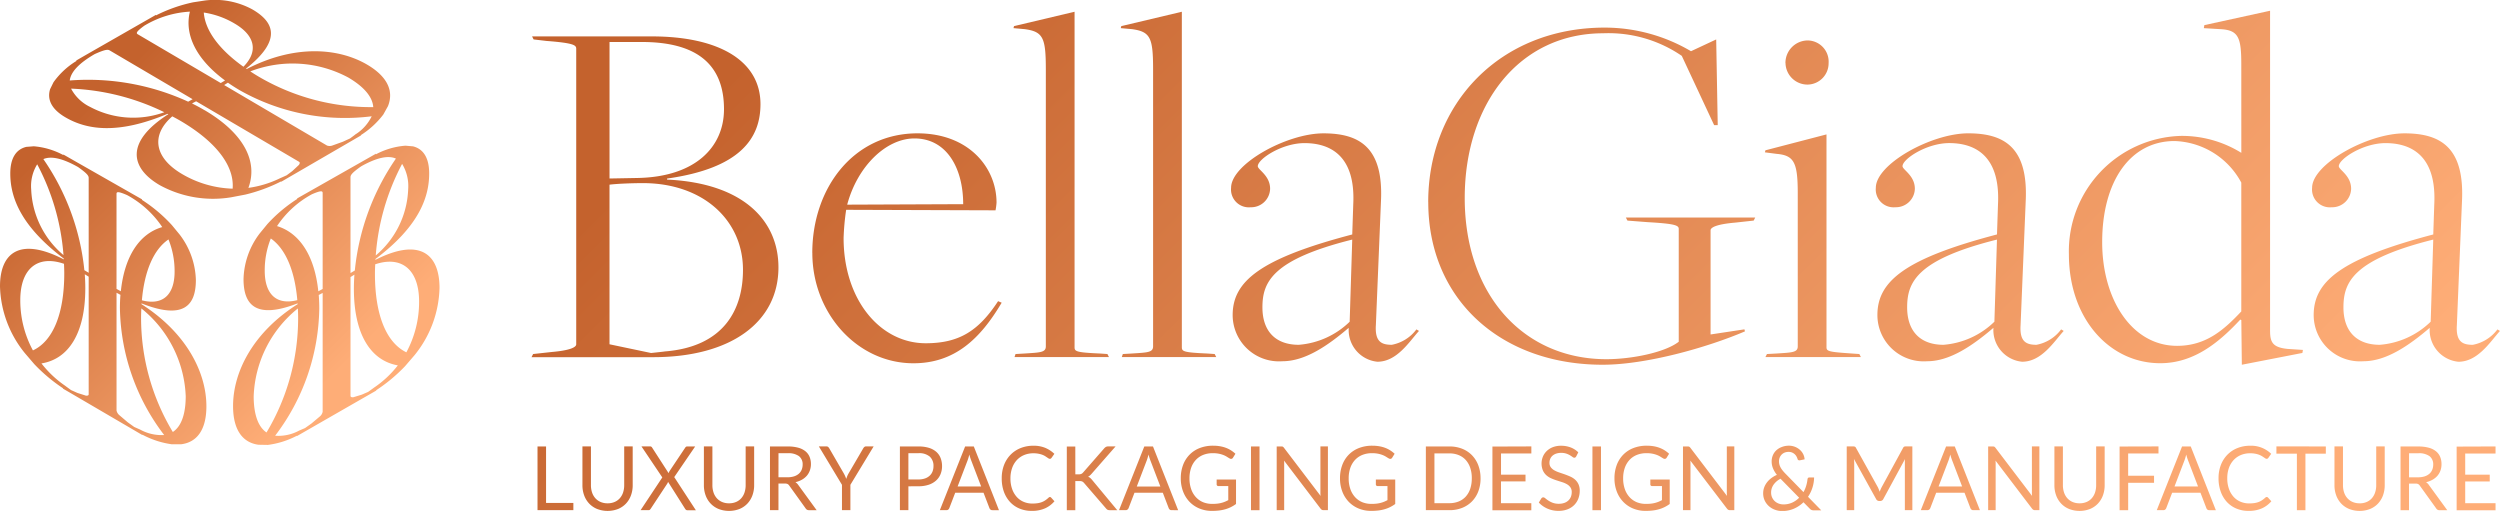 <svg id="Layer_1" data-name="Layer 1" xmlns="http://www.w3.org/2000/svg" xmlns:xlink="http://www.w3.org/1999/xlink" viewBox="0 0 247.239 50.527">
  <defs>
    <style>
      .cls-1 {
        fill: url(#linear-gradient);
      }

      .cls-2 {
        fill: url(#linear-gradient-2);
      }
    </style>
    <linearGradient id="linear-gradient" x1="9.401" y1="10.264" x2="34.903" y2="35.765" gradientUnits="userSpaceOnUse">
      <stop offset="0" stop-color="#c4622d"/>
      <stop offset="0.997" stop-color="#fead77"/>
    </linearGradient>
    <linearGradient id="linear-gradient-2" x1="97.599" y1="-17.851" x2="195.15" y2="79.7" xlink:href="#linear-gradient"/>
  </defs>
  <path class="cls-1" d="M3.721,36.008A16.373,16.373,0,0,0,6.568,38.4l-.015.029.9.524L13.518,42.5l.9.528-.015-.046a8.725,8.725,0,0,0,2.884.951l.947.005c1.607-.194,2.511-1.472,2.511-3.756,0-3.362-1.988-7.273-6.42-10.1,0-.026,0-.05.007-.077,4.187,1.665,5.372.184,5.372-2.316a7.723,7.723,0,0,0-1.62-4.512l-.752-.913a14.959,14.959,0,0,0-2.966-2.5l.022-.044-.963-.549L7.538,15.817l-.955-.545.022.068a7.44,7.44,0,0,0-2.929-.873l-.739.058c-1.022.246-1.587,1.119-1.587,2.64,0,2.472,1.16,5.282,5.289,8.405,0,.029,0,.057.007.085C2.278,23.4.333,25.007.333,28.328A10.916,10.916,0,0,0,2.79,34.921ZM18.7,39.178c0,1.6-.36,2.946-1.276,3.543A21.867,21.867,0,0,1,14.285,31.4c0-.309.014-.6.026-.9A11.719,11.719,0,0,1,18.7,39.178ZM14.365,29.7c.255-2.926,1.176-5.033,2.63-6.022a8.349,8.349,0,0,1,.605,3.184C17.6,29.047,16.527,30.261,14.365,29.7Zm-2.08-.894-.429-.238v-9.39c0-.217.134-.279,1.052.119a9.776,9.776,0,0,1,3.47,3.161C14.114,23.112,12.643,25.36,12.285,28.8ZM8.056,16.523c.914.648,1.047.862,1.047,1.079v9.375l-.428-.257A23.442,23.442,0,0,0,4.621,15.735C5.4,15.4,6.549,15.67,8.056,16.523Zm-4.639,2.2a4.108,4.108,0,0,1,.595-2.474,22.738,22.738,0,0,1,2.6,8.977A8.94,8.94,0,0,1,3.417,18.721ZM2.339,29.678c0-3.08,1.684-4.5,4.324-3.588.012.307.026.615.026.923,0,4.133-1.176,6.745-3.1,7.642A10.382,10.382,0,0,1,2.339,29.678Zm6.43-1.167c0-.459-.018-.923-.052-1.387.13.079.257.158.386.24V38.992c0,.1-.085.153-.272.136l-.837-.267c-.094-.041-.191-.084-.3-.135l-.329-.146c-.239-.172-.6-.435-.561-.411a10.387,10.387,0,0,1-2.371-2.228C7.109,35.513,8.769,32.963,8.769,28.511Zm5.4,13.959c.041.023-.325-.139-.565-.247l-.332-.24c-.108-.075-.205-.145-.3-.215l-.841-.714a.825.825,0,0,1-.273-.455V28.952c.13.068.257.135.387.206-.034.427-.052.869-.052,1.33a21.179,21.179,0,0,0,4.375,12.534A4.389,4.389,0,0,1,14.167,42.47ZM26.821,44a8.5,8.5,0,0,0,2.875-.909l-.015.046.9-.517,6.068-3.483.9-.515-.015-.03a16.12,16.12,0,0,0,2.857-2.377l.936-1.087A10.957,10.957,0,0,0,43.8,28.48c0-3.365-1.956-5.015-6.341-2.781,0-.029.005-.057.007-.086,4.144-3.115,5.311-5.949,5.311-8.453,0-1.541-.569-2.429-1.6-2.687l-.743-.065a7.377,7.377,0,0,0-2.938.86l.022-.069-.957.543-5.892,3.343-.961.545.022.044a14.752,14.752,0,0,0-2.956,2.488l-.748.912A7.759,7.759,0,0,0,24.417,27.6c0,2.517,1.178,4.025,5.35,2.4,0,.027,0,.051.007.078-4.415,2.786-6.392,6.7-6.392,10.08,0,2.3.9,3.6,2.5,3.825ZM41.78,29.823a10.47,10.47,0,0,1-1.259,5.02c-1.929-.934-3.108-3.593-3.108-7.772,0-.311.014-.622.027-.933C40.088,25.252,41.78,26.7,41.78,29.823Zm-4.287-4.559A22.955,22.955,0,0,1,40.1,16.208a4.211,4.211,0,0,1,.6,2.509A8.973,8.973,0,0,1,37.493,25.264Zm-2.07,1.488-.428.254V17.533c0-.219.134-.435,1.049-1.081,1.51-.85,2.664-1.117,3.444-.768A23.608,23.608,0,0,0,35.423,26.752Zm-4.232-7.546c.917-.394,1.051-.33,1.051-.111v9.48l-.429.235c-.357-3.478-1.825-5.763-4.082-6.45A9.627,9.627,0,0,1,31.191,19.206Zm-4.677,7.578a8.456,8.456,0,0,1,.6-3.2c1.449,1.013,2.368,3.148,2.622,6.1C27.582,30.227,26.514,28.991,26.514,26.784Zm-1.093,12.4a11.674,11.674,0,0,1,4.37-8.681c.012.3.026.593.026.9a21.989,21.989,0,0,1-3.126,11.367C25.779,42.156,25.421,40.792,25.421,39.182Zm6.487-8.669c0-.465-.019-.912-.053-1.343.131-.07.257-.136.387-.2V40.725a.815.815,0,0,1-.272.455l-.841.707c-.094.068-.191.138-.3.212l-.331.236c-.24.1-.605.262-.565.239a4.288,4.288,0,0,1-2.391.517A21.221,21.221,0,0,0,31.908,30.513ZM37.3,38.35c.04-.023-.323.237-.562.407l-.33.143c-.107.05-.2.091-.3.131l-.839.257c-.186.014-.272-.039-.272-.142V27.4c.13-.081.256-.159.386-.238-.033.469-.052.937-.052,1.4,0,4.5,1.663,7.1,4.346,7.572A10.226,10.226,0,0,1,37.3,38.35ZM24.6,19.243a16.242,16.242,0,0,0,3.532-1.3l.018.029.907-.527,6.1-3.541.9-.524-.048-.011a8.524,8.524,0,0,0,2.23-2.04L38.7,10.5c.607-1.5-.065-2.934-2.044-4.1-2.912-1.71-7.276-1.981-11.925.428-.022-.015-.041-.031-.063-.046C28.191,4,27.491,2.221,25.325.949a7.765,7.765,0,0,0-4.719-.9L19.437.228a14.994,14.994,0,0,0-3.668,1.289l-.026-.041-.968.553L8.816,5.439,7.844,6l.071.016A7.65,7.65,0,0,0,5.623,8.136l-.335.682c-.319,1.032.154,1.985,1.494,2.773,2.179,1.282,5.256,1.707,10.122-.334.026.013.052.024.078.038-4.225,2.7-3.813,5.271-.881,7a10.97,10.97,0,0,0,7.068,1.221ZM34.788,7.673c1.388.815,2.384,1.817,2.458,2.92A21.87,21.87,0,0,1,25.853,7.542c-.269-.158-.518-.32-.768-.482A11.648,11.648,0,0,1,34.788,7.673ZM24.408,6.6c-2.42-1.72-3.791-3.6-3.921-5.36a8.44,8.44,0,0,1,3.066,1.1C25.454,3.459,25.976,5.008,24.408,6.6Zm-1.82,1.358-.423.254-8.2-4.818c-.189-.111-.174-.259.641-.854a9.8,9.8,0,0,1,4.507-1.389C18.548,3.449,19.765,5.881,22.588,7.958ZM9.7,5.349c1.038-.466,1.294-.473,1.484-.361l8.2,4.823-.442.244A23.773,23.773,0,0,0,7.23,7.959C7.338,7.1,8.175,6.23,9.7,5.349Zm-.473,5.216a4.175,4.175,0,0,1-1.866-1.8A23.049,23.049,0,0,1,16.585,11.1,9.049,9.049,0,0,1,9.229,10.565ZM18.32,17.2c-2.714-1.6-3.1-3.826-.948-5.694.276.147.553.294.823.453,3.626,2.132,5.327,4.525,5.145,6.7A10.474,10.474,0,0,1,18.32,17.2Zm2.244-6.3q-.6-.356-1.242-.668c.135-.074.268-.144.406-.216L29.909,16c.09.053.093.155-.015.311l-.65.605c-.083.063-.168.126-.267.2l-.292.218c-.27.123-.681.309-.641.286a10.3,10.3,0,0,1-3.146.96C25.865,15.97,24.462,13.187,20.564,10.894Zm14.879,2.421c.04-.023-.28.215-.492.371l-.372.169c-.118.057-.227.106-.334.154l-1.037.374a.808.808,0,0,1-.532.007L22.5,8.411c.124-.079.247-.156.374-.234.355.249.732.492,1.135.729A21.112,21.112,0,0,0,37.092,11.5,4.308,4.308,0,0,1,35.443,13.315Z" transform="translate(-0.333 0)"/>
  <path class="cls-2" d="M53.055,35.012l1.827-.2c1.777-.152,2.437-.457,2.437-.761V4.811c0-.356-.3-.559-2.944-.762L53.105,3.9l-.152-.3H64.781c6.7,0,10.76,2.437,10.76,6.7,0,3.4-2.031,6.344-9.239,7.36v.1c7.614.355,11.016,4.112,11.016,8.68,0,5.431-4.722,8.883-12.385,8.883H52.9Zm10.3-17.41c5.786-.1,8.578-3.1,8.578-6.8,0-4.517-2.792-6.649-8.121-6.649h-3.2v13.5Zm2.69,17.157c5.939-.457,7.766-4.214,7.766-8.071,0-4.923-3.959-8.579-9.9-8.579-.965,0-2.488.051-3.3.153V34.048l4.112.863S66.15,34.759,66.049,34.759Zm14.62-9.746c0-6.4,4.061-11.827,10.406-11.827,5.075,0,7.815,3.4,7.815,6.853a6.263,6.263,0,0,1-.1.761l-14.771-.051a23.9,23.9,0,0,0-.254,2.791c0,6.091,3.6,10.406,8.122,10.406,3.3,0,5.228-1.218,7.156-4.162l.355.152c-2.131,3.6-4.669,5.99-8.73,5.99C85.136,35.926,80.669,31,80.669,25.013Zm14.923-4.822c0-3.554-1.625-6.5-4.822-6.5-2.792,0-5.634,2.74-6.649,6.548Zm5.178,14.821.863-.05c1.574-.1,2.132-.1,2.132-.711V6.892c0-3.147-.253-3.756-2.081-4.009l-1.117-.1.051-.2,5.989-1.421V34.352c0,.407.2.508,2.539.61l.71.05.153.3h-9.34Zm10.609,0,.862-.05c1.574-.1,2.132-.1,2.132-.711V6.892c0-3.147-.253-3.756-2.081-4.009l-1.116-.1.051-.2,5.989-1.421V34.352c0,.407.2.508,2.538.61l.71.05.153.3h-9.339Zm22.334-2.487v-.1c-2.081,1.777-4.314,3.3-6.548,3.3a4.581,4.581,0,0,1-4.923-4.569c0-3.349,2.741-5.583,11.826-7.969l.1-2.994c.253-5.126-2.639-6.04-4.822-6.04-2.234,0-4.619,1.573-4.619,2.283,0,.356,1.218.914,1.218,2.234a1.875,1.875,0,0,1-1.929,1.827,1.762,1.762,0,0,1-1.929-1.929c0-2.334,5.482-5.38,9.137-5.38,3.6,0,5.939,1.422,5.685,6.7L136.4,32.17c-.1,1.624.559,1.929,1.574,1.929a3.948,3.948,0,0,0,2.436-1.523l.254.152c-.965,1.066-2.182,3.046-4.111,3.046A3.148,3.148,0,0,1,133.713,32.525Zm.1-.711.254-8.121c-7.918,1.98-8.882,4.213-8.882,6.7,0,2.335,1.268,3.706,3.6,3.706A8.111,8.111,0,0,0,133.814,31.814Zm7.768-11.826c0-9.746,7.106-17.258,17.46-17.258a16.808,16.808,0,0,1,8.528,2.335L170.057,3.9l.152,8.477h-.355l-3.2-6.852a12.809,12.809,0,0,0-7.766-2.234c-8.324,0-13.7,7-13.7,16.294,0,9.593,5.837,15.938,14.008,15.938,2.488,0,5.788-.66,7.157-1.726V22.628c0-.356-.457-.508-3.095-.66l-1.98-.153-.153-.3h12.791l-.152.3-1.826.2c-1.777.153-2.437.457-2.437.762v10.3l3.349-.507.051.2c-3.806,1.624-9.8,3.3-14.06,3.3C148.789,36.077,141.582,29.631,141.582,19.988Zm33.5,15.024.914-.05c1.574-.1,2.132-.1,2.132-.711V19.125c0-3.045-.355-3.756-2.081-3.908l-1.168-.152.051-.2,6.04-1.573V34.352c0,.407.3.457,2.538.61l.711.05.152.3h-9.441Zm1.828-28.78A2.222,2.222,0,0,1,179.094,4a2.1,2.1,0,0,1,2.081,2.233,2.112,2.112,0,0,1-2.081,2.132A2.172,2.172,0,0,1,176.912,6.232ZM197.47,32.525v-.1c-2.082,1.777-4.315,3.3-6.548,3.3A4.582,4.582,0,0,1,186,31.154c0-3.349,2.741-5.583,11.827-7.969l.1-2.994c.253-5.126-2.64-6.04-4.823-6.04-2.233,0-4.619,1.573-4.619,2.283,0,.356,1.219.914,1.219,2.234a1.876,1.876,0,0,1-1.93,1.827,1.762,1.762,0,0,1-1.929-1.929c0-2.334,5.483-5.38,9.137-5.38,3.6,0,5.939,1.422,5.685,6.7l-.508,12.284c-.1,1.624.559,1.929,1.574,1.929a3.947,3.947,0,0,0,2.437-1.523l.254.152c-.965,1.066-2.183,3.046-4.112,3.046A3.147,3.147,0,0,1,197.47,32.525Zm.1-.711.254-8.121c-7.918,1.98-8.883,4.213-8.883,6.7,0,2.335,1.269,3.706,3.6,3.706A8.113,8.113,0,0,0,197.571,31.814ZM221.987,6.385c0-2.64-.254-3.4-2.031-3.5l-1.674-.1.051-.3,6.5-1.422V32.677c0,1.117.2,1.675,1.725,1.828l1.523.1-.051.3-5.989,1.166-.051-4.415-.1-.051c-2.081,2.234-4.568,4.315-7.918,4.315-5.025,0-9.034-4.416-9.034-10.761A11.41,11.41,0,0,1,216,13.44a11.14,11.14,0,0,1,5.99,1.675Zm0,24.414V18.059a7.763,7.763,0,0,0-6.6-4.111c-4.365,0-7.157,3.958-7.157,10,0,5.685,2.945,10.254,7.411,10.254C218.536,34.2,220.312,32.576,221.987,30.8Zm18.63,1.726v-.1c-2.081,1.777-4.314,3.3-6.548,3.3a4.581,4.581,0,0,1-4.923-4.569c0-3.349,2.741-5.583,11.826-7.969l.1-2.994c.253-5.126-2.639-6.04-4.822-6.04-2.234,0-4.619,1.573-4.619,2.283,0,.356,1.218.914,1.218,2.234a1.875,1.875,0,0,1-1.929,1.827,1.762,1.762,0,0,1-1.929-1.929c0-2.334,5.482-5.38,9.137-5.38,3.6,0,5.939,1.422,5.685,6.7l-.508,12.284c-.1,1.624.559,1.929,1.574,1.929a3.948,3.948,0,0,0,2.436-1.523l.254.152c-.965,1.066-2.182,3.046-4.111,3.046A3.148,3.148,0,0,1,240.617,32.525Zm.1-.711.254-8.121c-7.918,1.98-8.882,4.213-8.882,6.7,0,2.335,1.268,3.706,3.6,3.706A8.111,8.111,0,0,0,240.718,31.814ZM54.336,49.735h2.7v.718H53.491v-6.3h.845Zm6.085.04a1.727,1.727,0,0,0,.693-.132,1.46,1.46,0,0,0,.516-.369,1.642,1.642,0,0,0,.323-.568,2.266,2.266,0,0,0,.111-.726V44.148h.84V47.98a2.894,2.894,0,0,1-.172,1.012,2.33,2.33,0,0,1-.492.807,2.241,2.241,0,0,1-.781.535,2.882,2.882,0,0,1-2.074,0A2.253,2.253,0,0,1,58.6,49.8a2.337,2.337,0,0,1-.495-.807,2.917,2.917,0,0,1-.172-1.012V44.148h.841v3.828a2.27,2.27,0,0,0,.111.726,1.6,1.6,0,0,0,.323.567,1.473,1.473,0,0,0,.518.372A1.708,1.708,0,0,0,60.421,49.775Zm5.411-2.561-2.061-3.066h.841a.241.241,0,0,1,.135.03.294.294,0,0,1,.078.088l1.63,2.526a1.188,1.188,0,0,1,.091-.2l1.538-2.3a.421.421,0,0,1,.084-.1.172.172,0,0,1,.112-.037h.8l-2.068,3.027,2.138,3.278h-.836a.214.214,0,0,1-.151-.051.5.5,0,0,1-.089-.112l-1.672-2.644a.986.986,0,0,1-.079.175L64.7,50.29a.7.7,0,0,1-.089.112.191.191,0,0,1-.142.051h-.784Zm6.6,2.561a1.73,1.73,0,0,0,.693-.132,1.46,1.46,0,0,0,.516-.369,1.624,1.624,0,0,0,.322-.568,2.238,2.238,0,0,0,.112-.726V44.148h.84V47.98a2.894,2.894,0,0,1-.172,1.012,2.361,2.361,0,0,1-.492.807,2.236,2.236,0,0,1-.782.535,2.882,2.882,0,0,1-2.074,0,2.272,2.272,0,0,1-.784-.535,2.334,2.334,0,0,1-.494-.807,2.894,2.894,0,0,1-.172-1.012V44.148h.841v3.828a2.27,2.27,0,0,0,.111.726,1.61,1.61,0,0,0,.322.567,1.491,1.491,0,0,0,.518.372A1.713,1.713,0,0,0,72.435,49.775Zm4.887-1.954v2.632h-.84v-6.3h1.764a3.81,3.81,0,0,1,1.024.121,1.951,1.951,0,0,1,.712.349,1.4,1.4,0,0,1,.416.553,1.859,1.859,0,0,1,.135.723,1.826,1.826,0,0,1-.105.625,1.67,1.67,0,0,1-.3.522,1.841,1.841,0,0,1-.484.393,2.372,2.372,0,0,1-.647.247.884.884,0,0,1,.279.268l1.821,2.5h-.749a.367.367,0,0,1-.34-.18L78.385,48.02a.468.468,0,0,0-.161-.152.57.57,0,0,0-.261-.047Zm0-.62h.885a2.134,2.134,0,0,0,.651-.09,1.33,1.33,0,0,0,.471-.255,1.067,1.067,0,0,0,.285-.394,1.293,1.293,0,0,0,.1-.506,1.009,1.009,0,0,0-.369-.849,1.761,1.761,0,0,0-1.095-.286h-.924Zm7.114.744v2.508H83.6V47.945l-2.287-3.8h.741a.263.263,0,0,1,.179.057.564.564,0,0,1,.113.14L83.77,46.8a3.154,3.154,0,0,1,.146.29c.039.091.074.18.106.268q.048-.136.1-.273a2.245,2.245,0,0,1,.144-.285L85.7,44.345a.539.539,0,0,1,.106-.133.247.247,0,0,1,.177-.064h.749Zm5.736.149v2.359h-.84v-6.3h1.842a3.445,3.445,0,0,1,1.031.138,1.984,1.984,0,0,1,.725.394,1.575,1.575,0,0,1,.429.616,2.2,2.2,0,0,1,.142.8,2.059,2.059,0,0,1-.153.8,1.722,1.722,0,0,1-.446.63,2.069,2.069,0,0,1-.73.411,3.119,3.119,0,0,1-1,.147Zm0-.677h1a1.946,1.946,0,0,0,.639-.1,1.288,1.288,0,0,0,.463-.271,1.114,1.114,0,0,0,.284-.416,1.427,1.427,0,0,0,.095-.532,1.214,1.214,0,0,0-.367-.941,1.6,1.6,0,0,0-1.114-.339h-1Zm8.956,3.036h-.653a.278.278,0,0,1-.183-.057.345.345,0,0,1-.105-.146L97.6,48.728H94.8l-.584,1.522a.344.344,0,0,1-.1.141.276.276,0,0,1-.183.062h-.653l2.5-6.3h.858Zm-4.09-2.341h2.33l-.98-2.565a4.829,4.829,0,0,1-.187-.594c-.032.12-.063.231-.094.332s-.06.19-.089.266Zm9.122,1.039a.172.172,0,0,1,.126.057l.331.365a2.681,2.681,0,0,1-.929.7,3.15,3.15,0,0,1-1.318.25,3.071,3.071,0,0,1-1.224-.235,2.681,2.681,0,0,1-.937-.66,2.993,2.993,0,0,1-.6-1.019A3.849,3.849,0,0,1,99.4,47.3,3.615,3.615,0,0,1,99.623,46a2.978,2.978,0,0,1,.643-1.021,2.852,2.852,0,0,1,.991-.662,3.341,3.341,0,0,1,1.274-.236,2.974,2.974,0,0,1,1.187.216,3.006,3.006,0,0,1,.887.585l-.275.392a.3.3,0,0,1-.07.072.19.19,0,0,1-.113.029.218.218,0,0,1-.12-.042c-.042-.028-.092-.062-.15-.1s-.126-.085-.2-.133a1.829,1.829,0,0,0-.279-.131,2.29,2.29,0,0,0-.374-.1,2.581,2.581,0,0,0-.493-.041,2.356,2.356,0,0,0-.917.173,2.053,2.053,0,0,0-.716.495,2.256,2.256,0,0,0-.468.783,3.01,3.01,0,0,0-.168,1.034,3.068,3.068,0,0,0,.168,1.052,2.325,2.325,0,0,0,.457.781,1.919,1.919,0,0,0,.686.486,2.168,2.168,0,0,0,.854.167,3.587,3.587,0,0,0,.5-.032,2.053,2.053,0,0,0,.412-.1,1.743,1.743,0,0,0,.353-.178,2.8,2.8,0,0,0,.328-.258A.222.222,0,0,1,104.16,49.151Zm2.522-2.24H107a.679.679,0,0,0,.263-.042.507.507,0,0,0,.186-.143l2.077-2.376a.675.675,0,0,1,.185-.156.5.5,0,0,1,.229-.046h.719l-2.378,2.714a1.987,1.987,0,0,1-.173.172.766.766,0,0,1-.171.115.6.6,0,0,1,.213.118,1.742,1.742,0,0,1,.191.2l2.483,2.988h-.731a.688.688,0,0,1-.14-.013.417.417,0,0,1-.1-.036.291.291,0,0,1-.076-.057c-.023-.023-.047-.048-.069-.074l-2.157-2.5c-.032-.035-.062-.065-.089-.091a.4.4,0,0,0-.1-.063.444.444,0,0,0-.126-.038,1.264,1.264,0,0,0-.177-.01h-.383v2.886h-.841v-6.3h.841Zm10.167,3.542H116.2a.278.278,0,0,1-.183-.057.354.354,0,0,1-.105-.146l-.583-1.522h-2.8l-.584,1.522a.344.344,0,0,1-.105.141.276.276,0,0,1-.183.062H111l2.5-6.3h.858Zm-4.09-2.341h2.33l-.98-2.565a4.829,4.829,0,0,1-.187-.594c-.032.12-.063.231-.094.332s-.06.19-.089.266Zm7.5,1.72a4.125,4.125,0,0,0,.464-.024,2.8,2.8,0,0,0,.4-.073,2.607,2.607,0,0,0,.353-.116c.11-.046.22-.1.331-.156V48.072h-.968a.186.186,0,0,1-.133-.048.159.159,0,0,1-.049-.119v-.484h1.916v2.42a3.4,3.4,0,0,1-.49.3,3.223,3.223,0,0,1-.544.214,4.055,4.055,0,0,1-.621.128,5.946,5.946,0,0,1-.719.041,3.207,3.207,0,0,1-1.245-.235,2.87,2.87,0,0,1-.977-.66,3.025,3.025,0,0,1-.638-1.019,3.62,3.62,0,0,1-.228-1.307,3.685,3.685,0,0,1,.224-1.315,2.9,2.9,0,0,1,.641-1.019,2.859,2.859,0,0,1,1.006-.658,3.578,3.578,0,0,1,1.322-.233,4.014,4.014,0,0,1,.688.055,3.2,3.2,0,0,1,.59.159,2.743,2.743,0,0,1,.5.25,3.1,3.1,0,0,1,.432.333l-.24.387a.221.221,0,0,1-.192.119.31.31,0,0,1-.152-.049c-.073-.041-.154-.091-.244-.149a2.125,2.125,0,0,0-.329-.17,2.65,2.65,0,0,0-.457-.138,3,3,0,0,0-.625-.057,2.5,2.5,0,0,0-.954.173,2.021,2.021,0,0,0-.728.5,2.222,2.222,0,0,0-.462.784,3.111,3.111,0,0,0-.161,1.031,3.148,3.148,0,0,0,.168,1.067,2.257,2.257,0,0,0,.473.8,2.03,2.03,0,0,0,.723.5A2.416,2.416,0,0,0,120.264,49.832Zm4.639.621h-.845v-6.3h.845Zm2.3-6.277a.43.43,0,0,1,.124.117l3.616,4.752c-.009-.077-.015-.15-.018-.223s0-.141,0-.209V44.148h.741v6.305h-.428a.362.362,0,0,1-.167-.035.434.434,0,0,1-.133-.119l-3.611-4.748c.006.074.01.145.013.216s0,.135,0,.194v4.492h-.74v-6.3h.435A.38.38,0,0,1,127.205,44.176ZM136,49.832a4.125,4.125,0,0,0,.464-.024,2.786,2.786,0,0,0,.4-.073,2.562,2.562,0,0,0,.353-.116c.111-.046.221-.1.331-.156V48.072h-.967a.186.186,0,0,1-.133-.048.159.159,0,0,1-.049-.119v-.484h1.916v2.42a3.4,3.4,0,0,1-.49.3,3.2,3.2,0,0,1-.545.214,4.017,4.017,0,0,1-.62.128,5.946,5.946,0,0,1-.719.041,3.216,3.216,0,0,1-1.246-.235,2.875,2.875,0,0,1-.976-.66,3.009,3.009,0,0,1-.638-1.019,3.62,3.62,0,0,1-.228-1.307,3.685,3.685,0,0,1,.224-1.315,2.91,2.91,0,0,1,.64-1.019,2.872,2.872,0,0,1,1.007-.658,3.578,3.578,0,0,1,1.322-.233,4.014,4.014,0,0,1,.688.055,3.2,3.2,0,0,1,.59.159,2.743,2.743,0,0,1,.5.25,3.037,3.037,0,0,1,.431.333l-.239.387a.222.222,0,0,1-.192.119.31.31,0,0,1-.152-.049c-.073-.041-.154-.091-.244-.149a2.125,2.125,0,0,0-.329-.17,2.65,2.65,0,0,0-.457-.138,3,3,0,0,0-.625-.057,2.5,2.5,0,0,0-.954.173,2.021,2.021,0,0,0-.728.5,2.222,2.222,0,0,0-.462.784,3.111,3.111,0,0,0-.161,1.031,3.148,3.148,0,0,0,.168,1.067,2.257,2.257,0,0,0,.473.8,2.03,2.03,0,0,0,.723.5A2.416,2.416,0,0,0,136,49.832Zm10.754-2.53a3.559,3.559,0,0,1-.222,1.289,2.859,2.859,0,0,1-.627.995,2.792,2.792,0,0,1-.971.64,3.354,3.354,0,0,1-1.255.227h-2.335v-6.3h2.335a3.353,3.353,0,0,1,1.255.226,2.785,2.785,0,0,1,.971.643,2.882,2.882,0,0,1,.627,1A3.566,3.566,0,0,1,146.752,47.3Zm-.866,0a3.18,3.18,0,0,0-.157-1.038,2.205,2.205,0,0,0-.444-.775,1.9,1.9,0,0,0-.7-.483,2.375,2.375,0,0,0-.91-.167h-1.485v4.923h1.485a2.394,2.394,0,0,0,.91-.167,1.905,1.905,0,0,0,.7-.482,2.174,2.174,0,0,0,.444-.772A3.182,3.182,0,0,0,145.886,47.3Zm5.889-3.154v.7h-3v2.094H151.2v.669h-2.426v2.151h3v.7h-3.847v-6.3Zm4.438.985a.323.323,0,0,1-.082.1.183.183,0,0,1-.113.033.3.3,0,0,1-.172-.074,2.829,2.829,0,0,0-.249-.165,1.938,1.938,0,0,0-.361-.166,1.569,1.569,0,0,0-.512-.074,1.508,1.508,0,0,0-.5.076,1.1,1.1,0,0,0-.364.209.879.879,0,0,0-.22.311,1,1,0,0,0-.074.385.722.722,0,0,0,.128.438,1.135,1.135,0,0,0,.34.3,2.591,2.591,0,0,0,.48.213l.549.187q.28.1.548.218a1.889,1.889,0,0,1,.479.3,1.407,1.407,0,0,1,.34.454,1.517,1.517,0,0,1,.129.66,2.151,2.151,0,0,1-.14.777,1.809,1.809,0,0,1-.407.631,1.886,1.886,0,0,1-.658.422,2.389,2.389,0,0,1-.886.154,2.69,2.69,0,0,1-1.105-.222,2.579,2.579,0,0,1-.851-.6l.244-.4a.316.316,0,0,1,.085-.082.2.2,0,0,1,.111-.033.344.344,0,0,1,.209.1,3.317,3.317,0,0,0,.294.218,2.261,2.261,0,0,0,.427.218,1.67,1.67,0,0,0,.612.1,1.591,1.591,0,0,0,.536-.084,1.138,1.138,0,0,0,.4-.235,1.016,1.016,0,0,0,.251-.363,1.227,1.227,0,0,0,.087-.471.789.789,0,0,0-.129-.468,1.074,1.074,0,0,0-.337-.307,2.406,2.406,0,0,0-.477-.209l-.549-.175a5.492,5.492,0,0,1-.549-.209,1.786,1.786,0,0,1-.477-.309,1.39,1.39,0,0,1-.337-.473,1.823,1.823,0,0,1,0-1.348,1.649,1.649,0,0,1,.372-.554,1.8,1.8,0,0,1,.6-.388,2.21,2.21,0,0,1,.826-.145,2.632,2.632,0,0,1,.954.167,2.208,2.208,0,0,1,.753.484Zm2.449,5.32h-.846v-6.3h.846Zm4.482-.621a4.119,4.119,0,0,0,.463-.024,2.8,2.8,0,0,0,.4-.073,2.562,2.562,0,0,0,.353-.116c.11-.046.221-.1.331-.156V48.072h-.967a.186.186,0,0,1-.133-.048.16.16,0,0,1-.05-.119v-.484h1.917v2.42a3.408,3.408,0,0,1-.491.3,3.223,3.223,0,0,1-.544.214,4.055,4.055,0,0,1-.621.128,5.917,5.917,0,0,1-.718.041,3.209,3.209,0,0,1-1.246-.235,2.866,2.866,0,0,1-.976-.66,2.994,2.994,0,0,1-.638-1.019,3.6,3.6,0,0,1-.229-1.307,3.707,3.707,0,0,1,.224-1.315,2.912,2.912,0,0,1,.641-1.019,2.868,2.868,0,0,1,1.006-.658,3.578,3.578,0,0,1,1.322-.233,4.026,4.026,0,0,1,.689.055,3.21,3.21,0,0,1,.589.159,2.785,2.785,0,0,1,.5.25,3.1,3.1,0,0,1,.431.333l-.24.387a.22.22,0,0,1-.191.119.31.31,0,0,1-.153-.049c-.072-.041-.154-.091-.244-.149a2.08,2.08,0,0,0-.329-.17,2.65,2.65,0,0,0-.457-.138,2.993,2.993,0,0,0-.625-.057,2.509,2.509,0,0,0-.954.173,2.017,2.017,0,0,0-.727.5,2.193,2.193,0,0,0-.462.784,3.085,3.085,0,0,0-.162,1.031,3.173,3.173,0,0,0,.168,1.067,2.257,2.257,0,0,0,.473.8,2.03,2.03,0,0,0,.723.5A2.421,2.421,0,0,0,163.144,49.832Zm4.24-5.656a.43.43,0,0,1,.124.117l3.616,4.752c-.009-.077-.015-.15-.018-.223s0-.141,0-.209V44.148h.741v6.305h-.427a.367.367,0,0,1-.168-.035.434.434,0,0,1-.133-.119L167.5,45.551c.006.074.01.145.013.216s0,.135,0,.194v4.492h-.741v-6.3h.435A.377.377,0,0,1,167.384,44.176Zm9.834-.1a1.666,1.666,0,0,1,.627.113,1.611,1.611,0,0,1,.49.3,1.415,1.415,0,0,1,.327.429,1.354,1.354,0,0,1,.137.508l-.484.1a.189.189,0,0,1-.039,0,.207.207,0,0,1-.107-.031.176.176,0,0,1-.071-.11,1.188,1.188,0,0,0-.1-.238.888.888,0,0,0-.175-.224.9.9,0,0,0-.257-.167.864.864,0,0,0-.35-.066,1.034,1.034,0,0,0-.392.07.878.878,0,0,0-.3.2.891.891,0,0,0-.192.3,1,1,0,0,0-.067.367,1.141,1.141,0,0,0,.037.3,1.413,1.413,0,0,0,.111.284,1.882,1.882,0,0,0,.192.294,3.659,3.659,0,0,0,.283.32l1.8,1.843a3.063,3.063,0,0,0,.263-.618,3.464,3.464,0,0,0,.133-.649.234.234,0,0,1,.052-.132.158.158,0,0,1,.122-.048h.479a3.484,3.484,0,0,1-.161.994,3.448,3.448,0,0,1-.44.915l1.307,1.338h-.749a.563.563,0,0,1-.205-.031.541.541,0,0,1-.174-.127l-.627-.639a3.148,3.148,0,0,1-.943.634,2.909,2.909,0,0,1-1.174.233,2.01,2.01,0,0,1-.684-.119,1.85,1.85,0,0,1-.6-.345,1.736,1.736,0,0,1-.425-.552,1.64,1.64,0,0,1-.161-.735,1.663,1.663,0,0,1,.1-.583,1.948,1.948,0,0,1,.283-.508,2.217,2.217,0,0,1,.43-.418,2.829,2.829,0,0,1,.544-.317,2.666,2.666,0,0,1-.392-.66,1.8,1.8,0,0,1-.126-.664,1.571,1.571,0,0,1,.115-.6,1.425,1.425,0,0,1,.333-.491,1.589,1.589,0,0,1,.53-.33A1.909,1.909,0,0,1,177.218,44.077Zm-1.73,4.634a1.129,1.129,0,0,0,.379.871,1.188,1.188,0,0,0,.388.226,1.3,1.3,0,0,0,.444.077,2.06,2.06,0,0,0,.876-.18,2.34,2.34,0,0,0,.684-.48l-1.843-1.879a1.9,1.9,0,0,0-.694.6A1.346,1.346,0,0,0,175.488,48.711Zm10.648-.315c.031.078.061.156.09.235.028-.082.059-.161.091-.235s.068-.151.109-.227l2.113-3.876a.245.245,0,0,1,.117-.123.532.532,0,0,1,.175-.022h.623v6.305h-.741V45.819c0-.061,0-.127,0-.2s.008-.143.014-.216l-2.14,3.942a.333.333,0,0,1-.3.2h-.122a.334.334,0,0,1-.3-.2l-2.187-3.955c.009.076.016.151.019.224s.007.141.007.2v4.634h-.74v-6.3h.623a.529.529,0,0,1,.174.022.254.254,0,0,1,.118.123l2.156,3.88A1.69,1.69,0,0,1,186.136,48.4Zm10,2.057h-.653a.278.278,0,0,1-.183-.057.354.354,0,0,1-.105-.146l-.583-1.522h-2.8l-.584,1.522a.341.341,0,0,1-.1.141.28.28,0,0,1-.183.062h-.654l2.5-6.3h.858Zm-4.09-2.341h2.331l-.98-2.565a4.813,4.813,0,0,1-.188-.594c-.032.12-.063.231-.094.332s-.06.19-.089.266Zm5.509-3.936a.443.443,0,0,1,.124.117l3.615,4.752c-.008-.077-.014-.15-.017-.223s0-.141,0-.209V44.148h.74v6.305h-.427a.359.359,0,0,1-.167-.035.423.423,0,0,1-.133-.119l-3.612-4.748c.006.074.011.145.014.216s0,.135,0,.194v4.492h-.741v-6.3h.436A.383.383,0,0,1,197.554,44.176Zm8.435,5.6a1.73,1.73,0,0,0,.693-.132,1.46,1.46,0,0,0,.516-.369,1.64,1.64,0,0,0,.322-.568,2.266,2.266,0,0,0,.111-.726V44.148h.841V47.98a2.894,2.894,0,0,1-.172,1.012,2.361,2.361,0,0,1-.492.807,2.245,2.245,0,0,1-.782.535,2.882,2.882,0,0,1-2.074,0,2.272,2.272,0,0,1-.784-.535,2.334,2.334,0,0,1-.494-.807,2.894,2.894,0,0,1-.172-1.012V44.148h.84v3.828a2.242,2.242,0,0,0,.112.726,1.6,1.6,0,0,0,.322.567,1.482,1.482,0,0,0,.518.372A1.713,1.713,0,0,0,205.989,49.775Zm7.806-5.627v.7h-3v2.2h2.561v.7H210.8v2.711h-.849v-6.3Zm5.672,6.305h-.653a.283.283,0,0,1-.184-.057.352.352,0,0,1-.1-.146l-.584-1.522h-2.8l-.584,1.522a.353.353,0,0,1-.1.141.276.276,0,0,1-.183.062h-.653l2.5-6.3h.858Zm-4.09-2.341h2.33l-.98-2.565a4.829,4.829,0,0,1-.187-.594c-.032.12-.063.231-.094.332s-.06.19-.089.266Zm9.122,1.039a.175.175,0,0,1,.126.057l.331.365a2.694,2.694,0,0,1-.93.7,3.15,3.15,0,0,1-1.318.25,3.074,3.074,0,0,1-1.224-.235,2.69,2.69,0,0,1-.937-.66,2.993,2.993,0,0,1-.6-1.019,3.849,3.849,0,0,1-.213-1.307A3.615,3.615,0,0,1,219.961,46a2.993,2.993,0,0,1,.643-1.021,2.852,2.852,0,0,1,.991-.662,3.341,3.341,0,0,1,1.274-.236,2.834,2.834,0,0,1,2.074.8l-.275.392a.3.3,0,0,1-.069.072.194.194,0,0,1-.114.029.221.221,0,0,1-.12-.042c-.042-.028-.092-.062-.15-.1s-.126-.085-.205-.133a1.829,1.829,0,0,0-.279-.131,2.262,2.262,0,0,0-.374-.1,2.57,2.57,0,0,0-.492-.041,2.352,2.352,0,0,0-.917.173,2.057,2.057,0,0,0-.717.495,2.272,2.272,0,0,0-.468.783A3.01,3.01,0,0,0,220.6,47.3a3.068,3.068,0,0,0,.168,1.052,2.325,2.325,0,0,0,.457.781,1.923,1.923,0,0,0,.687.486,2.163,2.163,0,0,0,.853.167,3.587,3.587,0,0,0,.5-.032,2.053,2.053,0,0,0,.412-.1,1.743,1.743,0,0,0,.353-.178,2.8,2.8,0,0,0,.329-.258A.222.222,0,0,1,224.5,49.151Zm5.845-5v.717h-2.017v5.588h-.845V44.865h-2.025v-.717Zm3.341,5.627a1.73,1.73,0,0,0,.693-.132,1.46,1.46,0,0,0,.516-.369,1.624,1.624,0,0,0,.322-.568,2.238,2.238,0,0,0,.112-.726V44.148h.84V47.98A2.894,2.894,0,0,1,236,48.992a2.361,2.361,0,0,1-.492.807,2.236,2.236,0,0,1-.782.535,2.882,2.882,0,0,1-2.074,0,2.272,2.272,0,0,1-.784-.535,2.334,2.334,0,0,1-.494-.807,2.894,2.894,0,0,1-.172-1.012V44.148h.841v3.828a2.27,2.27,0,0,0,.111.726,1.61,1.61,0,0,0,.322.567,1.491,1.491,0,0,0,.518.372A1.713,1.713,0,0,0,233.685,49.775Zm4.887-1.954v2.632h-.84v-6.3H239.5a3.81,3.81,0,0,1,1.024.121,1.951,1.951,0,0,1,.712.349,1.4,1.4,0,0,1,.416.553,1.859,1.859,0,0,1,.135.723,1.826,1.826,0,0,1-.1.625,1.67,1.67,0,0,1-.3.522,1.841,1.841,0,0,1-.484.393,2.372,2.372,0,0,1-.647.247.884.884,0,0,1,.279.268l1.821,2.5H241.6a.367.367,0,0,1-.34-.18l-1.621-2.253a.468.468,0,0,0-.161-.152.57.57,0,0,0-.261-.047Zm0-.62h.885a2.134,2.134,0,0,0,.651-.09,1.33,1.33,0,0,0,.471-.255,1.067,1.067,0,0,0,.285-.394,1.293,1.293,0,0,0,.1-.506,1.009,1.009,0,0,0-.369-.849,1.761,1.761,0,0,0-1.095-.286h-.924Zm8.556-3.053v.7h-3v2.094h2.426v.669h-2.426v2.151h3v.7h-3.847v-6.3Z" transform="translate(-0.333 0)"/>
</svg>
